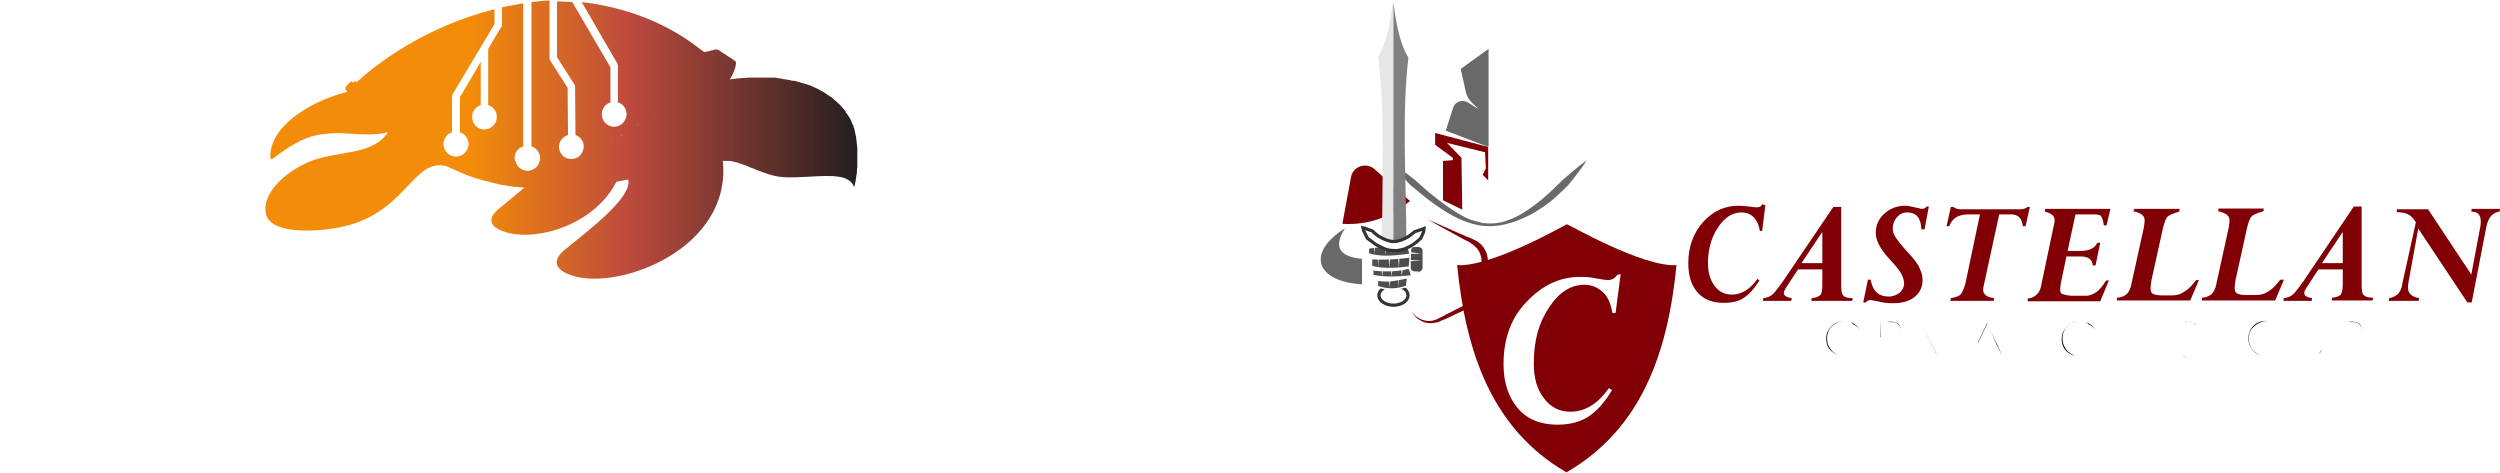 <?xml version="1.0" encoding="utf-8"?>
<!-- Generator: Adobe Illustrator 23.0.1, SVG Export Plug-In . SVG Version: 6.00 Build 0)  -->
<svg version="1.1" id="Layer_1" xmlns="http://www.w3.org/2000/svg" xmlns:xlink="http://www.w3.org/1999/xlink" x="0px" y="0px"
	 width="423px" height="80px" viewBox="0 0 636 120" enable-background="new 0 0 636 120" xml:space="preserve">
<g>
	<path fill="#696969" d="M378.8,12.2l-7.2,5.2l1.3,5.8c0.2,1,0.7,1.9,1.4,2.6l1.9,1.9l-2.8-1.8c-1.4-0.8-3.2-0.2-3.7,1.3l-1.9,5.9
		l11,4.2V12.2H378.8z"/>
	<polygon fill="#800006" points="378.8,37.3 365.1,33.7 365.1,36.7 369.6,40 369.6,40.6 367.1,40.8 367.1,50.8 372,53.2 371.8,40 
		368.1,36.2 377.8,38.6 378,42.7 377.2,44.3 378.8,46 	"/>
	<path fill="#FFFFFF" d="M378.8,12.2l7.1,5.2l-1.3,5.8c-0.2,1-0.7,1.9-1.4,2.6l-1.8,1.9l2.8-1.8c1.4-0.8,3.2-0.2,3.8,1.3l1.9,5.9
		l-11,4.2V12.2z"/>
	<path fill="#FFFFFF" stroke="#FFFFFF" stroke-width="0.411" stroke-miterlimit="10" d="M378.8,12.2l7.1,5.2l-1.3,5.8
		c-0.2,1-0.7,1.9-1.4,2.6l-1.8,1.9l2.8-1.8c1.4-0.8,3.2-0.2,3.8,1.3l1.9,5.9l-11,4.2V12.2z"/>
	<polygon fill="#FFFFFF" points="378.8,37.3 392.4,33.7 392.4,36.7 388,40 388,40.6 390.5,40.8 390.5,50.8 385.6,53.2 385.8,40 
		389.4,36.2 379.8,38.6 379.6,42.7 380.4,44.3 378.8,46 	"/>
	<polygon fill="none" stroke="#FFFFFF" stroke-width="0.411" stroke-miterlimit="10" points="378.8,37.3 392.4,33.7 392.4,36.7 
		388,40 388,40.6 390.5,40.8 390.5,50.8 385.6,53.2 385.8,40 389.4,36.2 379.8,38.6 379.6,42.7 380.4,44.3 378.8,46 	"/>
	<path fill="#800006" d="M358.7,51l-9-8.1c-2.2-1.9-5.5-0.7-6,2l-2.2,11.9C348.2,57.2,353.9,55,358.7,51"/>
	<path fill="#696969" d="M342.2,57.9c-3.1,4.8-1.4,7.3,4.3,7.8v6.5C335,71.5,332,64.4,342.2,57.9"/>
	<path fill="#FFFFFF" d="M398.5,51l9-8.1c2.2-1.9,5.5-0.7,6,2l2.2,11.9C409,57.2,403.3,55,398.5,51"/>
	<path fill="none" stroke="#FFFFFF" stroke-width="0.411" stroke-miterlimit="10" d="M398.5,51l9-8.1c2.2-1.9,5.5-0.7,6,2l2.2,11.9
		C409,57.2,403.3,55,398.5,51z"/>
	<path fill="#800006" d="M363.2,55.7c2.3,1,4.4,1.9,6.6,2.9l3.2,1.4l1.7,0.7c0.5,0.2,1.2,0.6,1.7,1c1,0.8,1.7,2,2,3.4
		c0.1,0.4,0.1,0.6,0.1,1v0.5V67l-0.1,1.8c-0.1,2.4-0.2,4.8-0.4,7.1v0.4l-0.4,0.1c-1.6,0.7-3.1,1.4-4.7,2.2c-1.6,0.7-3.1,1.4-4.7,2.2
		l-1.2,0.5c-0.4,0.1-0.7,0.4-1.2,0.5c-0.8,0.2-1.8,0.4-2.8,0.2c-0.8-0.1-1.7-0.6-2.4-1.1c-0.7-0.6-1.2-1.3-1.7-1.9
		c0.6,0.6,1.2,1.3,1.9,1.7c0.7,0.5,1.6,0.7,2.3,0.8c0.8,0.1,1.7-0.1,2.4-0.4c0.7-0.4,1.6-0.7,2.3-1.2c1.6-0.7,3-1.6,4.6-2.3
		c1.6-0.7,3.1-1.6,4.7-2.3l-0.5,0.6c0.1-2.4,0.1-4.8,0.2-7.1l0.1-1.8v-0.5v-0.4c0-0.2,0-0.5-0.1-0.8c-0.2-1.1-0.7-2-1.6-2.8
		c-0.4-0.4-0.8-0.6-1.3-1l-1.6-0.8l-3.1-1.7C367.4,58,365.3,56.9,363.2,55.7"/>
	<path fill="#FFFFFF" d="M394.6,55.7c-2,1.2-4.2,2.4-6.2,3.5l-3.1,1.7l-1.6,0.8c-0.6,0.2-1,0.6-1.3,1c-0.8,0.7-1.3,1.7-1.6,2.8
		c0,0.2-0.1,0.5-0.1,0.8v0.4v0.5l0.1,1.8c0.1,2.4,0.2,4.8,0.2,7.1l-0.4-0.6c1.6,0.7,3.1,1.6,4.7,2.3c1.6,0.7,3.1,1.6,4.6,2.3
		c0.7,0.4,1.6,0.8,2.3,1.2c0.7,0.2,1.6,0.5,2.4,0.4c0.8-0.1,1.6-0.4,2.3-0.8c0.7-0.5,1.2-1.1,1.9-1.7c-0.5,0.7-1,1.4-1.7,1.9
		c-0.7,0.6-1.6,1-2.4,1.1c-0.8,0.1-1.8,0.1-2.8-0.2c-0.5-0.1-0.8-0.4-1.2-0.5l-1.2-0.5c-1.6-0.7-3.1-1.4-4.7-2.2
		c-1.6-0.7-3.1-1.4-4.7-2.2l-0.4-0.1v-0.4c-0.1-2.4-0.2-4.8-0.4-7.1l-0.1-1.8v-0.5v-0.5c0-0.4,0-0.7,0.1-1c0.2-1.3,1-2.5,2-3.4
		c0.5-0.5,1.1-0.7,1.7-1l1.7-0.7l3.2-1.4C390.2,57.5,392.4,56.6,394.6,55.7"/>
	<path fill="#696969" d="M403.7,40.6c-1.4,2.2-3,4.2-4.7,6.3c-1.8,1.8-3.7,3.6-5.8,5.3c-2,1.7-4.2,3.2-6.5,4.5c-2.4,1.2-5,2-7.9,2
		c-0.7,0-1.3-0.1-2-0.1c-0.7-0.1-1.3-0.2-2-0.5c-1.3-0.4-2.5-1-3.7-1.6c-2.4-1.3-4.4-2.8-6.5-4.5c-2-1.7-4-3.4-5.9-5.1
		c-1.7-1.9-3.4-3.9-5-5.9c2.2,1.4,4.2,3,6.2,4.6c1.9,1.7,3.8,3.4,5.8,4.9c2,1.6,4.1,3,6.2,4.2c1.1,0.6,2.2,1.1,3.4,1.4
		c0.6,0.2,1.2,0.2,1.8,0.5c0.6,0,1.2,0.1,1.8,0.1c2.4,0.1,4.8-0.7,7-1.8c2.2-1.1,4.2-2.6,6.2-4.2c1.9-1.6,3.8-3.4,5.6-5.2
		C399.7,43.8,401.6,42.1,403.7,40.6"/>
	<path fill="#FFFFFF" d="M348.1,39.2c2.6,1.7,5.2,3.5,7.7,5.2c2.3,2,4.7,4,7.1,5.9c2.4,1.8,4.9,3.6,7.6,4.9c1.3,0.7,2.8,1.2,4.1,1.6
		c1.4,0.4,2.9,0.6,4.3,0.6c2.9,0,5.8-0.8,8.5-2c2.8-1.2,5.3-2.9,7.7-4.7c2.4-1.8,4.7-3.7,7-5.9c2.4-1.8,4.8-3.9,7.2-5.8
		c-1.8,2.5-3.7,4.9-5.8,7.2c-2.3,2.2-4.6,4.1-7.1,6c-2.5,1.9-5.2,3.6-8,4.9c-2.9,1.3-6.1,2.2-9.4,2.2c-1.7,0-3.2-0.2-4.8-0.6
		c-1.6-0.5-3.1-1-4.6-1.7c-2.9-1.4-5.4-3.2-7.9-5.1c-2.5-1.9-4.8-4-7.1-5.9C352.3,43.8,350.1,41.5,348.1,39.2"/>
	<path fill="#FFFFFF" d="M358.2,75c0,1.4-1.7,2.5-3.7,2.5c-2,0-3.7-1.1-3.7-2.5c0-1.4,1.7-2.5,3.7-2.5
		C356.5,72.5,358.2,73.5,358.2,75"/>
	<path fill="none" stroke="#333333" stroke-width="0.822" stroke-miterlimit="10" d="M358.2,75c0,1.4-1.7,2.5-3.7,2.5
		c-2,0-3.7-1.1-3.7-2.5c0-1.4,1.7-2.5,3.7-2.5C356.5,72.5,358.2,73.5,358.2,75z"/>
	<path fill="none" stroke="#000000" stroke-width="0.411" stroke-miterlimit="10" d="M352.9,61v1.2C352.8,61.7,352.8,61.4,352.9,61
		L352.9,61z"/>
	<path fill="none" stroke="#000000" stroke-width="0.411" stroke-miterlimit="10" d="M356.1,62.1v-1l0,0
		C356.1,61.5,356.1,61.9,356.1,62.1z"/>
	<path fill="#4D4D4D" d="M352.7,65.1c-1.7,0-3.2-0.2-4.4-0.6l0,0l0,0c-0.1,0-0.2-0.1-0.2-0.1v-1.4c0-0.1,0.1-0.1,0.2-0.1
		c2.6-0.4,5.6-0.6,9.2-0.6h0.5c0.1,0,0.2,0,0.2,0.1l0.5,2v0.1c0,0-0.1,0.1-0.2,0.1l0,0l0,0C356.4,64.9,354.5,65.1,352.7,65.1"/>
	<path fill="none" stroke="#FFFFFF" stroke-width="0.411" stroke-miterlimit="10" d="M352.7,65.1c-1.7,0-3.2-0.2-4.4-0.6l0,0l0,0
		c-0.1,0-0.2-0.1-0.2-0.1v-1.4c0-0.1,0.1-0.1,0.2-0.1c2.6-0.4,5.6-0.6,9.2-0.6h0.5c0.1,0,0.2,0,0.2,0.1l0.5,2v0.1
		c0,0-0.1,0.1-0.2,0.1l0,0l0,0C356.4,64.9,354.5,65.1,352.7,65.1z"/>
	<path fill="#4D4D4D" d="M354,73.4c-1.2,0-2.3-0.2-3.5-0.6l0,0l0,0l-0.1-0.1v-1.4c0-0.2,0-0.2,0-0.2c0.8,0.1,1.6,0.2,2.3,0.2
		c1.1,0,2.3-0.2,5.3-0.8c0,0,0.1,0,0.1,0.1l-0.2,2l0,0c0,0.1,0,0.1,0,0.1l0,0l0,0l0,0C356.4,73.2,355.2,73.4,354,73.4"/>
	<path fill="none" stroke="#FFFFFF" stroke-width="0.411" stroke-miterlimit="10" d="M354,73.4c-1.2,0-2.3-0.2-3.5-0.6l0,0l0,0
		l-0.1-0.1v-1.4c0-0.2,0-0.2,0-0.2c0.8,0.1,1.6,0.2,2.3,0.2c1.1,0,2.3-0.2,5.3-0.8c0,0,0.1,0,0.1,0.1l-0.2,2l0,0c0,0.1,0,0.1,0,0.1
		l0,0l0,0l0,0C356.4,73.2,355.2,73.4,354,73.4z"/>
	<path fill="#4D4D4D" d="M354,70.4c-1.6,0-3.1-0.1-4.6-0.4l0,0l0,0c-0.1,0-0.2-0.1-0.2-0.1v-1.3l0.1-0.1c1.1,0.1,2.3,0.2,3.4,0.2
		c2,0,4-0.2,5.8-0.7c0.1,0,0.1,0,0.1,0.1l0.5,1.8c0,0,0,0,0,0.1l-0.1,0.1l0,0l0,0C357.1,70.3,355.5,70.4,354,70.4"/>
	<path fill="none" stroke="#FFFFFF" stroke-width="0.411" stroke-miterlimit="10" d="M354,70.4c-1.6,0-3.1-0.1-4.6-0.4l0,0l0,0
		c-0.1,0-0.2-0.1-0.2-0.1v-1.3l0.1-0.1c1.1,0.1,2.3,0.2,3.4,0.2c2,0,4-0.2,5.8-0.7c0.1,0,0.1,0,0.1,0.1l0.5,1.8c0,0,0,0,0,0.1
		l-0.1,0.1l0,0l0,0C357.1,70.3,355.5,70.4,354,70.4z"/>
	<path fill="#4D4D4D" d="M353.7,68.2c-1.7,0-3.1-0.1-4.6-0.5l0,0l0,0c-0.1,0-0.2-0.1-0.2-0.2v-1.7c0-0.1,0-0.2,0.1-0.2
		s0.5,0.1,1.8,0.1c1.2,0,5.2,0,8.2-0.6c0.1,0,0.2,0.1,0.2,0.1l0.5,2.3c0,0.1,0,0.1,0,0.1l-0.1,0.1l0,0l0,0
		C357.2,68,355.3,68.2,353.7,68.2"/>
	<path fill="none" stroke="#FFFFFF" stroke-width="0.411" stroke-miterlimit="10" d="M353.7,68.2c-1.7,0-3.1-0.1-4.6-0.5l0,0l0,0
		c-0.1,0-0.2-0.1-0.2-0.2v-1.7c0-0.1,0-0.2,0.1-0.2s0.5,0.1,1.8,0.1c1.2,0,5.2,0,8.2-0.6c0.1,0,0.2,0.1,0.2,0.1l0.5,2.3
		c0,0.1,0,0.1,0,0.1l-0.1,0.1l0,0l0,0C357.2,68,355.3,68.2,353.7,68.2z"/>
	<line fill="none" stroke="#666666" stroke-width="0.411" stroke-miterlimit="10" x1="354.5" y1="62.2" x2="354.5" y2="61.1"/>
	<line fill="none" stroke="#000000" stroke-width="0.411" stroke-miterlimit="10" x1="354.6" y1="61.1" x2="354.5" y2="61"/>
	<line fill="none" stroke="#000000" stroke-width="0.411" stroke-miterlimit="10" x1="354.6" y1="61.1" x2="354.5" y2="61.1"/>
	<line fill="none" stroke="#000000" stroke-width="0.411" stroke-miterlimit="10" x1="354.6" y1="61" x2="354.3" y2="60.9"/>
	<path fill="#4D4D4D" d="M360.7,69.1h-1.1c-0.6,0-1.1-0.5-1.1-1.1l0.2-4.5c0-0.5,0.5-0.8,1.1-0.8h1c0.6,0,1.1,0.4,1.1,0.8V68
		C361.9,68.6,361.3,69.1,360.7,69.1"/>
	<path fill="#FFFFFF" d="M360.7,69.2h-1.1c-0.4,0-0.8-0.2-1.1-0.6c-0.1-0.1-0.1-0.4-0.1-0.6c0-0.2,0-0.4,0-0.6l0.1-1.1l0.1-2.2v-0.6
		c0-0.1,0-0.1,0-0.2c0-0.1,0-0.2,0.1-0.2c0.2-0.4,0.6-0.6,1-0.6s0.7,0,1.1,0c0.4,0,0.7,0.2,1,0.6c0.1,0.2,0.1,0.4,0.1,0.6v0.6v1.1
		v2.2c0,0.2,0,0.4,0,0.6s-0.1,0.4-0.2,0.5c-0.2,0.2-0.6,0.5-1,0.5V69.2L360.7,69.2z M360.7,69.1c0.4,0,0.7-0.2,1-0.5
		c0.1-0.1,0.1-0.4,0.2-0.5c0-0.1,0-0.4,0-0.6v-2.2v-1.1v-0.6c0-0.2,0-0.4-0.1-0.5c-0.1-0.4-0.5-0.5-0.8-0.5c-0.4,0-0.7,0-1.1,0
		s-0.7,0.2-0.8,0.5c0,0.1-0.1,0.1-0.1,0.2s0,0.1,0,0.2v0.6l-0.1,2.2v1.1c0,0.1,0,0.4,0,0.5s0,0.4,0.1,0.5c0.1,0.2,0.5,0.5,0.8,0.5
		h1.1L360.7,69.1L360.7,69.1z"/>
	<polygon fill="#FFFFFF" points="349.8,62.3 349.7,64.5 349.5,62.3 	"/>
	<polygon fill="#FFFFFF" points="352.7,62.1 352.5,64.9 352.4,62.1 	"/>
	<polygon fill="#FFFFFF" points="351.8,68.6 351.6,70.3 351.5,68.6 	"/>
	<polygon fill="#FFFFFF" points="354.2,68.6 354,70.3 353.9,68.6 	"/>
	<polygon fill="#FFFFFF" points="356.9,68.2 356.6,70.1 356.5,68.2 	"/>
	<polygon fill="#FFFFFF" points="355.9,70.8 355.9,73.1 355.7,70.8 	"/>
	<polygon fill="#FFFFFF" points="353.7,71.1 353.5,73.1 353.4,71.1 	"/>
	<polygon fill="#FFFFFF" points="353.6,65.6 353.4,68.1 353.3,65.6 	"/>
	<polygon fill="#FFFFFF" points="356,65.6 355.9,68 355.7,65.6 	"/>
	<polygon fill="#FFFFFF" points="350.7,65.6 350.6,68 350.5,65.6 	"/>
	<polygon fill="#FFFFFF" points="354.9,62.1 354.8,64.5 354.7,62.1 	"/>
	<polygon fill="#FFFFFF" points="358.8,64 361.5,64.4 358.8,64.4 	"/>
	<polygon fill="#FFFFFF" points="358.8,66 361.8,66.2 358.8,66.3 	"/>
	<path fill="#E6E6E6" d="M354.6,2v59.3l-1.3,0.2h-1.7c0-16.6,0.8-33-1-47.3c1.9-3,3.1-8.2,3.8-14.3L354.6,2z"/>
	<path fill="#808080" d="M357.8,61.6l-1.6-0.1l-1.7-0.1V2V0c0,0.1,0,0.2,0,0.5c0.7,6,1.9,11.1,3.8,14
		C356.6,28.8,357.7,44.9,357.8,61.6"/>
	<path fill="#800006" d="M449.1,52.1l-0.8,6.5h-0.6c-0.2-1.4-0.7-2.6-1.6-3.5c-0.8-0.8-1.8-1.2-3.1-1.2c-2.3,0-4.3,1.3-6,3.9
		c-1.6,2.4-2.5,5.5-2.5,9c0,2.4,0.6,4.3,1.7,5.8s2.6,2.2,4.4,2.2c2.4,0,4.6-1.3,6.5-4l0.5,0.4c-1.2,1.9-2.4,3.4-3.8,4.3
		c-1.3,1-3.1,1.4-5.3,1.4c-2.8,0-5-0.8-6.6-2.6c-1.6-1.8-2.4-4.2-2.4-7.5c0-4.2,1.3-7.7,3.8-10.5c2.6-2.8,5.5-4.1,8.9-4.1
		c1,0,1.9,0.1,2.8,0.2c0.8,0.1,1.4,0.2,1.9,0.2c0.7,0,1.2-0.2,1.4-0.8L449.1,52.1L449.1,52.1z"/>
	<path fill="#800006" d="M463.6,72v-3.6h-6.2l-3,4.6c-0.4,0.6-0.6,1.1-0.6,1.4c0,0.7,0.7,1.1,2,1.3l-0.1,0.7h-7.2l0.1-0.7
		c1.1-0.1,1.9-0.5,2.5-1.1c0.6-0.6,1.4-1.7,2.5-3.2l12.8-18.9h2v19.9c0,1.3,0.1,2.2,0.5,2.6c0.4,0.5,1.1,0.7,2.4,0.7l-0.1,0.7h-10.4
		l0.1-0.7c1.1-0.1,1.8-0.4,2.2-0.8C463.5,74.4,463.6,73.5,463.6,72 M463.6,66.8V59h-0.1l-5.2,7.8H463.6z"/>
	<path fill="#800006" d="M490.7,52.4l-1.1,5.8h-0.8c-0.1-2.9-1.3-4.3-3.6-4.3c-1.1,0-1.9,0.4-2.6,1.2c-0.7,0.8-1.1,1.8-1.1,2.9
		c0,0.6,0.2,1.3,0.6,2c0.4,0.7,1.4,2,3.1,3.9c1.7,1.8,2.8,3.2,3.2,4.3c0.5,1.1,0.7,2,0.7,2.9c0,1.8-0.7,3.2-2,4.3
		c-1.4,1.1-3.2,1.6-5.6,1.6c-1.1,0-2.2-0.1-3.4-0.4c-1.2-0.2-1.9-0.4-2.2-0.4c-0.6,0-1,0.2-1.2,0.6H474l1.2-5.8h0.7
		c0.5,2.9,2,4.3,4.6,4.3c1.1,0,2-0.4,2.8-1c0.7-0.6,1.1-1.4,1.1-2.4c0-0.6-0.2-1.3-0.6-2.2c-0.4-0.8-1.3-2-2.9-3.7
		c-1.6-1.7-2.5-3.1-3-4.1c-0.5-1-0.7-1.9-0.7-2.8c0-1.9,0.7-3.6,2.2-4.9c1.4-1.3,3.2-2,5.3-2c0.5,0,1.2,0.1,2.4,0.4
		c1.1,0.2,1.7,0.4,1.8,0.4c0.5,0,1-0.2,1.2-0.6L490.7,52.4L490.7,52.4z"/>
	<path fill="#800006" d="M508.6,54.4l-4,18.4c0,0.2-0.1,0.5-0.1,0.7c0,1.3,1,2,2.8,2.2l-0.1,0.7h-11l0.1-0.7
		c1.3-0.2,2.3-0.6,2.6-1.1c0.4-0.5,0.7-1.3,1.1-2.6l3.7-17.6h-2.9c-2.6,0-4.2,1-4.9,3h-0.7l1.1-4.9h0.7c0.4,0.4,1,0.6,1.8,0.6h14.8
		c1.2,0,1.8-0.2,2.2-0.6h0.6l-1.1,4.9h-0.7c-0.2-2-1.2-3-2.9-3L508.6,54.4L508.6,54.4z"/>
	<path fill="#800006" d="M534.3,61.6l-1.2,5.8h-0.7c-0.1-1.6-1.2-2.3-3.1-2.3h-3.6l-1.4,6.7c-0.1,0.7-0.2,1.3-0.2,1.7
		c0,0.6,0.2,1.1,0.7,1.2c0.5,0.1,1.2,0.4,2.4,0.4h3.4c1.1,0,1.9-0.4,2.8-1c0.8-0.6,1.6-1.6,2.4-2.9h0.7l-2.2,5.3h-18.5l0.1-0.7
		c1-0.1,1.8-0.5,2.3-1.1c0.6-0.5,1-1.4,1.2-2.8l3.2-15.2c0.1-0.4,0.1-0.6,0.1-0.8c0-1.1-0.8-1.8-2.5-2.2l0.1-0.7h16.6l-1,4.2h-0.7
		c-0.1-1.1-0.4-1.8-0.6-2.2c-0.2-0.5-1-0.6-1.9-0.6h-4.7l-2,9.3h3.2c2.3,0,3.7-0.7,4.3-2C533.6,61.6,534.3,61.6,534.3,61.6z"/>
	<path fill="#800006" d="M559.4,71.1l-2.2,5.2h-18.7l0.1-0.7c1.2-0.1,2-0.5,2.5-1c0.5-0.5,1-1.4,1.2-2.8l3.1-14.1
		c0.1-0.7,0.2-1.3,0.2-1.8c0-1.2-1-1.9-2.9-2.3L543,53h11.5l-0.1,0.7c-1.4,0.4-2.4,0.8-2.9,1.2c-0.5,0.5-0.8,1.3-1.2,2.8l-3,13.6
		c-0.1,0.8-0.2,1.4-0.2,1.9c0,0.7,0.2,1.2,0.6,1.4s1.1,0.4,2.2,0.4h2.8c1.2,0,2.3-0.4,3.1-1c1-0.6,1.9-1.6,2.9-2.9H559.4z"/>
	<path fill="#800006" d="M581,71.1l-2.2,5.2h-18.7l0.1-0.7c1.2-0.1,2-0.5,2.5-1c0.5-0.5,1-1.4,1.2-2.8l3.1-14.1
		c0.1-0.7,0.2-1.3,0.2-1.8c0-1.2-1-1.9-2.9-2.3l0.1-0.7h11.5l-0.1,0.7c-1.4,0.4-2.4,0.8-2.9,1.2c-0.5,0.5-0.8,1.3-1.2,2.8l-3,13.6
		c-0.1,0.8-0.2,1.4-0.2,1.9c0,0.7,0.2,1.2,0.6,1.4s1.1,0.4,2.2,0.4h2.8c1.2,0,2.3-0.4,3.1-1c1-0.6,1.9-1.6,2.9-2.9H581z"/>
	<path fill="#800006" d="M596,72v-3.6h-6.2l-3,4.6c-0.4,0.6-0.6,1.1-0.6,1.4c0,0.7,0.7,1.1,2,1.3l-0.1,0.7h-7.2l0.1-0.7
		c1.1-0.1,1.9-0.5,2.5-1.1s1.4-1.7,2.5-3.2l12.8-19h2v19.9c0,1.3,0.1,2.2,0.5,2.6s1.1,0.7,2.4,0.7l-0.1,0.7h-10.4l0.1-0.7
		c1.1-0.1,1.8-0.4,2.2-0.8C595.8,74.4,596,73.5,596,72 M596,66.8V59h-0.1l-5.2,7.8H596z"/>
	<path fill="#800006" d="M632.5,57.7l-3.7,19.1h-1.1L615.2,58l-2.5,13.8c-0.1,0.5-0.1,1-0.1,1.3c0,1.4,1,2.3,2.8,2.6l-0.1,0.7h-7.6
		l0.1-0.7c0.8-0.1,1.6-0.5,2.2-1c0.5-0.5,1-1.4,1.2-2.9l3.4-15.4c-0.7-1.1-1.4-1.8-2-2c-0.6-0.4-1.6-0.5-2.9-0.6l0.1-0.7h7.9
		l11,16.6l2.3-12.2c0.1-0.5,0.1-1,0.1-1.4c0-1.6-0.8-2.4-2.4-2.4l0.1-0.7h7.2l-0.1,0.7C634.1,53.9,633,55.2,632.5,57.7"/>
	<path fill="#800006" d="M426.5,67.3c-8.6,0.6-27.7-10.5-27.9-10.4c-0.1,0-19.2,11-27.9,10.4c2.2,22.6,9.1,41.8,27.6,52.6
		c0,0,0.1,0.1,0.2,0.1s0.2-0.1,0.2-0.1C417.4,109,424.3,89.9,426.5,67.3"/>
	<path fill="#FFFFFF" d="M412.3,69.6l-1.3,9.9h-0.8c-0.4-2.3-1.1-4.1-2.4-5.3c-1.3-1.2-2.9-1.9-4.7-1.9c-3.5,0-6.5,1.9-9.1,5.9
		c-2.6,3.9-3.8,8.5-3.8,14.1c0,3.7,0.8,6.6,2.6,8.9c1.7,2.3,4,3.4,6.7,3.4c3.7,0,7-2,9.8-6l0.8,0.5c-1.8,3-3.7,5.2-5.8,6.6
		c-2,1.4-4.8,2.2-8,2.2c-4.3,0-7.7-1.3-10.1-4.1c-2.4-2.8-3.7-6.5-3.7-11.3c0-6.5,1.9-11.8,5.9-15.9c4-4.2,8.4-6.3,13.6-6.3
		c1.4,0,2.9,0.1,4.1,0.4c1.3,0.2,2.3,0.4,3,0.4c1,0,1.8-0.5,2.3-1.3L412.3,69.6L412.3,69.6z"/>
	<path fill="#FFFFFF" d="M346.7,57.8c0.5,0.1,0.8,0.2,1.2,0.4l1.2,0.4c0.1,0,0.1,0.1,0.2,0.2c0.1,0.1,0.1,0.1,0.2,0.2
		c0.1,0.1,0.2,0.2,0.5,0.4c0.2,0.2,0.6,0.5,0.8,0.6c1.2,0.7,2.5,1.3,3.7,1.3c1.3,0,2.5-0.5,3.7-1.2c0.6-0.4,1.1-0.8,1.7-1.3
		c0.2-0.1,0.4-0.1,0.6-0.2s0.4-0.1,0.6-0.2c0.2-0.1,0.4-0.1,0.6-0.2c0.2-0.1,0.4-0.1,0.6-0.2c0,0.2-0.1,0.5-0.1,0.6
		c0,0.2-0.1,0.4-0.2,0.6c-0.1,0.4-0.4,0.8-0.5,1.2c-0.6,0.6-1.2,1.1-1.9,1.6c-0.7,0.5-1.4,0.8-2.3,1.2c-0.8,0.2-1.8,0.5-2.6,0.4
		c-0.5,0-1-0.1-1.3-0.1c-0.5-0.1-0.8-0.2-1.3-0.4c-0.8-0.4-1.6-0.7-2.3-1.2c-0.7-0.5-1.3-1-1.9-1.4c-0.2-0.4-0.4-0.7-0.6-1.2
		C346.9,58.6,346.8,58.3,346.7,57.8"/>
	<path fill="none" stroke="#333333" stroke-width="0.822" stroke-miterlimit="10" d="M346.7,57.8c0.5,0.1,0.8,0.2,1.2,0.4l1.2,0.4
		c0.1,0,0.1,0.1,0.2,0.2c0.1,0.1,0.1,0.1,0.2,0.2c0.1,0.1,0.2,0.2,0.5,0.4c0.2,0.2,0.6,0.5,0.8,0.6c1.2,0.7,2.5,1.3,3.7,1.3
		c1.3,0,2.5-0.5,3.7-1.2c0.6-0.4,1.1-0.8,1.7-1.3c0.2-0.1,0.4-0.1,0.6-0.2s0.4-0.1,0.6-0.2c0.2-0.1,0.4-0.1,0.6-0.2
		c0.2-0.1,0.4-0.1,0.6-0.2c0,0.2-0.1,0.5-0.1,0.6c0,0.2-0.1,0.4-0.2,0.6c-0.1,0.4-0.4,0.8-0.5,1.2c-0.6,0.6-1.2,1.1-1.9,1.6
		c-0.7,0.5-1.4,0.8-2.3,1.2c-0.8,0.2-1.8,0.5-2.6,0.4c-0.5,0-1-0.1-1.3-0.1c-0.5-0.1-0.8-0.2-1.3-0.4c-0.8-0.4-1.6-0.7-2.3-1.2
		c-0.7-0.5-1.3-1-1.9-1.4c-0.2-0.4-0.4-0.7-0.6-1.2C346.9,58.6,346.8,58.3,346.7,57.8z"/>
	<g>
		<path stroke="#FFFFFF" stroke-miterlimit="10" d="M439.8,81.2h1v9.5h-1V81.2z"/>
		<path stroke="#FFFFFF" stroke-miterlimit="10" d="M444.7,90.8v-9.5h0.2l6.4,7.3v-7.3h1v9.5h-0.2l-6.4-7.2v7.2H444.7z"/>
		<path stroke="#FFFFFF" stroke-miterlimit="10" d="M456.4,81.2h4.8v1h-3.8v3h3.8v1h-3.8v4.7h-1V81.2z"/>
		<path stroke="#FFFFFF" stroke-miterlimit="10" d="M469.1,81c1.4,0,2.6,0.5,3.6,1.4c1,1,1.4,2.2,1.4,3.6c0,1.4-0.5,2.5-1.4,3.5
			s-2.2,1.4-3.6,1.4s-2.6-0.5-3.6-1.4c-1-1-1.4-2.2-1.4-3.5c0-1,0.2-1.8,0.7-2.5c0.5-0.8,1.1-1.4,1.8-1.8
			C467.4,81.2,468.3,81,469.1,81z M469.2,82c-0.7,0-1.4,0.2-2,0.6c-0.6,0.4-1.1,0.8-1.4,1.4c-0.4,0.6-0.5,1.3-0.5,2
			c0,1.1,0.4,2,1.2,2.9c0.8,0.7,1.8,1.2,2.9,1.2c0.7,0,1.4-0.1,2-0.5c0.6-0.4,1.1-0.8,1.4-1.4c0.4-0.6,0.5-1.3,0.5-2
			c0-0.7-0.1-1.4-0.5-2c-0.4-0.6-0.8-1.1-1.6-1.4C470.6,82.1,470,82,469.2,82z"/>
		<path stroke="#FFFFFF" stroke-miterlimit="10" d="M478,81.2h1.9c1.1,0,1.8,0,2.2,0.1c0.6,0.1,1.1,0.4,1.4,0.8s0.5,1,0.5,1.6
			c0,0.5-0.1,1-0.4,1.3c-0.2,0.4-0.6,0.7-1.1,0.8c-0.5,0.2-1.1,0.4-1.9,0.4l3.5,4.5h-1.2l-3.5-4.5h-0.6v4.5h-1L478,81.2L478,81.2z
			 M479,82.2v3.2h1.7c0.6,0,1.1-0.1,1.4-0.2c0.4-0.1,0.6-0.4,0.7-0.6c0.1-0.2,0.2-0.6,0.2-0.8c0-0.4-0.1-0.6-0.2-0.8
			c-0.1-0.2-0.4-0.5-0.7-0.6s-0.7-0.1-1.4-0.1C480.6,82.2,479,82.2,479,82.2z"/>
		<path stroke="#FFFFFF" stroke-miterlimit="10" d="M487.4,90.8l1.3-9.5h0.1l4,7.8l3.8-7.8h0.1l1.4,9.5h-1l-1-6.9l-3.4,6.9h-0.2
			l-3.5-6.9l-1,6.9H487.4z"/>
		<path stroke="#FFFFFF" stroke-miterlimit="10" d="M505.7,81.2l4.4,9.5h-1.1l-1.6-3.1h-4.1l-1.4,3.1h-1.1l4.6-9.5H505.7z
			 M505.6,83.3l-1.7,3.5h3.2L505.6,83.3z"/>
		<path stroke="#FFFFFF" stroke-miterlimit="10" d="M511.4,82.2v-1h5.3v1h-2.2v8.5h-1v-8.5H511.4z"/>
		<path stroke="#FFFFFF" stroke-miterlimit="10" d="M519.5,81.2h1v9.5h-1V81.2z"/>
		<path stroke="#FFFFFF" stroke-miterlimit="10" d="M529,81c1.4,0,2.6,0.5,3.6,1.4c1,1,1.4,2.2,1.4,3.6c0,1.4-0.5,2.5-1.4,3.5
			S530.5,91,529,91c-1.4,0-2.6-0.5-3.6-1.4c-1-1-1.4-2.2-1.4-3.5c0-1,0.2-1.8,0.7-2.5c0.5-0.8,1.1-1.4,1.8-1.8
			C527.3,81.2,528.2,81,529,81z M529.1,82c-0.7,0-1.4,0.2-2,0.6c-0.6,0.4-1.1,0.8-1.4,1.4c-0.4,0.6-0.5,1.3-0.5,2
			c0,1.1,0.4,2,1.2,2.9c0.8,0.7,1.8,1.2,2.9,1.2c0.7,0,1.4-0.1,2-0.5c0.6-0.4,1.1-0.8,1.4-1.4s0.5-1.3,0.5-2c0-0.7-0.1-1.4-0.5-2
			s-0.8-1.1-1.6-1.4C530.5,82.1,529.9,82,529.1,82z"/>
		<path stroke="#FFFFFF" stroke-miterlimit="10" d="M537.8,90.8v-9.5h0.2l6.4,7.3v-7.3h1v9.5h-0.2l-6.4-7.2v7.2H537.8z"/>
		<path stroke="#FFFFFF" stroke-miterlimit="10" d="M553.9,89.1l0.8-0.5c0.6,1.1,1.2,1.6,2,1.6c0.4,0,0.6-0.1,1-0.2
			c0.2-0.1,0.5-0.4,0.6-0.6c0.1-0.2,0.2-0.5,0.2-0.8c0-0.4-0.1-0.6-0.4-1c-0.4-0.5-0.8-1-1.7-1.6s-1.3-1.1-1.4-1.3
			c-0.4-0.5-0.5-1-0.5-1.4c0-0.4,0.1-0.8,0.4-1.1c0.2-0.2,0.5-0.6,0.8-0.8c0.4-0.2,0.7-0.2,1.2-0.2s0.8,0.1,1.3,0.4
			c0.4,0.2,0.8,0.6,1.2,1.2l-0.8,0.6c-0.4-0.5-0.7-0.8-1-1c-0.2-0.1-0.5-0.2-0.8-0.2c-0.4,0-0.7,0.1-1,0.4s-0.4,0.5-0.4,0.8
			c0,0.2,0,0.4,0.1,0.6c0.1,0.2,0.2,0.4,0.5,0.6c0.1,0.1,0.5,0.5,1.2,1c0.8,0.6,1.4,1.2,1.7,1.7c0.4,0.5,0.5,1,0.5,1.4
			c0,0.7-0.2,1.3-0.8,1.8s-1.2,0.7-1.9,0.7c-0.6,0-1.1-0.1-1.6-0.5C554.7,90.3,554.2,89.8,553.9,89.1z"/>
		<path stroke="#FFFFFF" stroke-miterlimit="10" d="M563.2,81.2h5.5v1h-4.6v3h4.6v1h-4.6v3.7h4.6v1h-5.5V81.2L563.2,81.2z"/>
		<path stroke="#FFFFFF" stroke-miterlimit="10" d="M581.1,83l-0.7,0.6c-0.4-0.5-1-1-1.6-1.2c-0.6-0.2-1.2-0.4-1.9-0.4
			c-0.7,0-1.4,0.2-2.2,0.6c-0.7,0.4-1.2,0.8-1.6,1.4s-0.5,1.3-0.5,2c0,1.2,0.4,2.2,1.2,2.9c0.8,0.7,1.8,1.2,3,1.2
			c1.3,0,2.5-0.5,3.4-1.6l0.7,0.6c-0.5,0.6-1.1,1.1-1.8,1.4c-0.7,0.4-1.6,0.5-2.4,0.5c-1.7,0-3-0.6-4-1.7c-0.8-1-1.2-2-1.2-3.4
			c0-1.4,0.5-2.5,1.4-3.5c1-1,2.3-1.4,3.7-1.4c0.8,0,1.7,0.1,2.4,0.5C580.1,82,580.7,82.4,581.1,83z"/>
		<path stroke="#FFFFFF" stroke-miterlimit="10" d="M584.7,81.2h1V87c0,0.7,0,1.1,0,1.3c0,0.4,0.1,0.7,0.4,1
			c0.2,0.2,0.5,0.5,0.8,0.6s0.7,0.2,1.1,0.2c0.4,0,0.6-0.1,1-0.2c0.2-0.1,0.5-0.4,0.7-0.6c0.2-0.2,0.4-0.5,0.5-0.8
			c0.1-0.2,0.1-0.7,0.1-1.4v-5.8h1V87c0,0.8-0.1,1.6-0.2,2c-0.1,0.5-0.5,1-1,1.3c-0.5,0.4-1.1,0.6-1.8,0.6c-0.7,0-1.4-0.2-2-0.6
			c-0.6-0.4-1-0.8-1.1-1.4c-0.1-0.4-0.1-1.1-0.1-2L584.7,81.2L584.7,81.2z"/>
		<path stroke="#FFFFFF" stroke-miterlimit="10" d="M595.3,81.2h1.9c1.1,0,1.8,0,2.2,0.1c0.6,0.1,1.1,0.4,1.4,0.8s0.5,1,0.5,1.6
			c0,0.5-0.1,1-0.4,1.3c-0.2,0.4-0.6,0.7-1.1,0.8c-0.5,0.2-1.1,0.4-1.9,0.4l3.5,4.5h-1.2l-3.5-4.5h-0.6v4.5h-0.8V81.2z M596.3,82.2
			v3.2h1.7c0.6,0,1.1-0.1,1.4-0.2c0.4-0.1,0.6-0.4,0.7-0.6c0.1-0.2,0.2-0.6,0.2-0.8c0-0.4-0.1-0.6-0.2-0.8c-0.1-0.2-0.4-0.5-0.7-0.6
			s-0.7-0.1-1.4-0.1C597.9,82.2,596.3,82.2,596.3,82.2z"/>
		<path stroke="#FFFFFF" stroke-miterlimit="10" d="M604.9,81.2h1v9.5h-1V81.2z"/>
		<path stroke="#FFFFFF" stroke-miterlimit="10" d="M608.9,82.2v-1h5.3v1H612v8.5h-1v-8.5H608.9z"/>
		<path stroke="#FFFFFF" stroke-miterlimit="10" d="M616.4,81.2h1.1l2.4,4l2.4-4h1.1l-3,4.9v4.6h-1v-4.6L616.4,81.2z"/>
	</g>
</g>
<g>
	<g>
		<path fill="#FFFFFF" d="M0.5,77.6v2.7h9.6V96h3.5V80.3h9.4v-2.7H0.5z M44.6,77.6v14c0,1.1-0.7,1.7-2.3,1.7H30.9
			c-1.6,0-2.3-0.6-2.3-1.7v-14h-3.5v13.9c0,2.6,1.6,4.4,5.8,4.4H43c4.2,0,5-1.8,5-4.4V77.6H44.6z M72.7,83.3V82
			c0-2.6-1.6-4.4-5.8-4.4H51.4V96h3.5v-8.2h9.7l4.3,8.2h3.7l-4.3-8.2C71.4,87.4,72.7,85.7,72.7,83.3 M69.2,83.4
			c0,1.1-0.7,1.7-2.3,1.7H54.8v-4.7h12.1c1.6,0,2.3,0.6,2.3,1.7V83.4z M74.4,77.6v2.7H84V96h3.5V80.3h9.4v-2.7H74.4z M102.6,93.2
			V77.6h-3.5V96h18.4v-2.7H102.6z M138.8,80.3v-2.7h-18.9V96h18.9v-2.7h-15.4v-5.6H138v-2.7h-14.6v-4.6H138.8z M154.9,96h3.5V77.6
			h-3.5V96z M178,84.8h-10.8c-1.6,0-2.3-0.6-2.3-1.7V82c0-1.1,0.7-1.7,2.3-1.7h15.5v-2.7h-15.5c-4.2,0-5.8,1.8-5.8,4.4v1.1
			c0,2.6,1.6,4.4,5.8,4.4H178c1.6,0,2.3,0.6,2.3,1.7v2.3c0,1.1-0.7,1.7-2.3,1.7h-15.9V96H178c4.2,0,5.8-1.8,5.8-4.4v-2.3
			C183.8,86.6,182.2,84.8,178,84.8 M190.1,93.2V77.6h-3.5V96H205v-2.7H190.1z M220.5,77.6h-2.5L205.7,96h3.9l9.6-14.8l9.4,14.8h3.9
			L220.5,77.6z M255.5,77.6v13.6l-18.3-13.6h-3V96h3V81.7L256.8,96h1.7V77.6H255.5z M278.7,77.6h-16.8V96h16.8
			c5.2,0,6.8-1.8,6.8-5.2V83C285.5,79.4,283.9,77.6,278.7,77.6 M282,90.7c0,2-0.7,2.6-3.3,2.6h-13.3V80.3h13.3
			c2.6,0,3.3,0.6,3.3,2.7V90.7z M5.9,120v-9.6H0v-1.7h13.8v1.7H8v9.6H5.9z M15.2,120v-11.3h11.6v1.7h-9.4v2.8h9v1.7h-9v3.5h9.4v1.7
			H15.2z M32,120c-2.6,0-3.5-1.1-3.5-2.7v-5.8c0-1.6,1-2.7,3.5-2.7h9.1v1.7H32c-1,0-1.4,0.4-1.4,1v5.9c0,0.7,0.4,1,1.4,1h9.1v1.7H32
			z M54.2,120v-5.1H45v5.1h-2.1v-11.3H45v4.5h9.2v-4.5h2.1V120H54.2z M72.2,120l-12-8.8v8.8h-1.9v-11.3h1.8l11.2,8.4v-8.4h1.9V120
			H72.2z M78.8,120c-2.6,0-3.5-1.1-3.5-2.7v-5.8c0-1.6,1-2.7,3.5-2.7h7.4c2.6,0,3.5,1.1,3.5,2.7v5.8c0,1.6-1,2.7-3.5,2.7H78.8z
			 M87.6,111.4c0-0.7-0.4-1-1.4-1h-7.4c-1,0-1.4,0.4-1.4,1v5.9c0,0.7,0.4,1,1.4,1h7.4c1,0,1.4-0.4,1.4-1V111.4z M91.7,120v-11.3h2.1
			v9.6h9.1v1.7H91.7z M107.6,120c-2.6,0-3.5-1.1-3.5-2.7v-5.8c0-1.6,1-2.7,3.5-2.7h7.4c2.6,0,3.5,1.1,3.5,2.7v5.8
			c0,1.6-1,2.7-3.5,2.7H107.6z M116.5,111.4c0-0.7-0.4-1-1.4-1h-7.4c-1,0-1.4,0.4-1.4,1v5.9c0,0.7,0.4,1,1.4,1h7.4
			c1,0,1.4-0.4,1.4-1V111.4z M124.5,120c-2.7,0-4-0.8-4-2.4v-6.4c0-1.6,1.3-2.4,4-2.4h8.8v1.7h-8.8c-1.3,0-1.9,0.3-1.9,0.8v6.4
			c0,0.5,0.6,0.8,1.9,0.8h5c1.3,0,1.9-0.2,1.9-0.7v-3.7h2.1v3.7c0,1.6-1.3,2.4-4,2.4H124.5z M141.6,120v-4.6l-7.2-6.7h2.7l5.6,5.2
			l5.6-5.2h2.7l-7.2,6.7v4.6H141.6z M160.1,120v-1.7h9.8c1,0,1.4-0.4,1.4-1v-1.4c0-0.7-0.4-1-1.4-1h-6.6c-2.6,0-3.5-1.1-3.5-2.7
			v-0.7c0-1.6,1-2.7,3.5-2.7h9.5v1.7h-9.5c-1,0-1.4,0.4-1.4,1v0.7c0,0.7,0.4,1,1.4,1h6.6c2.6,0,3.5,1.1,3.5,2.7v1.4
			c0,1.6-1,2.7-3.5,2.7H160.1z M178.6,120c-2.6,0-3.5-1.1-3.5-2.7v-5.8c0-1.6,1-2.7,3.5-2.7h7.4c2.6,0,3.5,1.1,3.5,2.7v5.8
			c0,1.6-1,2.7-3.5,2.7H178.6z M187.4,111.4c0-0.7-0.4-1-1.4-1h-7.4c-1,0-1.4,0.4-1.4,1v5.9c0,0.7,0.4,1,1.4,1h7.4
			c1,0,1.4-0.4,1.4-1V111.4z M191.6,120v-11.3h2.1v9.6h9.1v1.7H191.6z M207.8,120c-2.6,0-3.5-1.1-3.5-2.7v-8.5h2.1v8.6
			c0,0.7,0.4,1,1.4,1h7c1,0,1.4-0.4,1.4-1v-8.6h2.1v8.5c0,1.6-0.5,2.7-3.1,2.7H207.8z M225.5,120v-9.6h-5.9v-1.7h13.8v1.7h-5.7v9.6
			H225.5z M234.9,108.7h2.1V120h-2.1V108.7z M242.6,120c-2.6,0-3.5-1.1-3.5-2.7v-5.8c0-1.6,1-2.7,3.5-2.7h7.4c2.6,0,3.5,1.1,3.5,2.7
			v5.8c0,1.6-1,2.7-3.5,2.7H242.6z M251.5,111.4c0-0.7-0.4-1-1.4-1h-7.4c-1,0-1.4,0.4-1.4,1v5.9c0,0.7,0.4,1,1.4,1h7.4
			c1,0,1.4-0.4,1.4-1V111.4z M269.4,120l-12-8.8v8.8h-1.9v-11.3h1.8l11.2,8.4v-8.4h1.9V120H269.4z M272.7,120v-1.7h9.8
			c1,0,1.4-0.4,1.4-1v-1.4c0-0.7-0.4-1-1.4-1h-6.6c-2.6,0-3.5-1.1-3.5-2.7v-0.7c0-1.6,1-2.7,3.5-2.7h9.5v1.7h-9.5
			c-1,0-1.4,0.4-1.4,1v0.7c0,0.7,0.4,1,1.4,1h6.6c2.6,0,3.5,1.1,3.5,2.7v1.4c0,1.6-1,2.7-3.5,2.7H272.7z"/>
	</g>
	<g>
		<defs>
			<path id="SVGID_1_" d="M150,38.1c-0.2,0.1-0.3,0.1-0.5,0.2C149.7,38.2,149.9,38.2,150,38.1 M151.9,37.4c-0.1,0.1-0.3,0.1-0.4,0.2
				C151.7,37.5,151.8,37.4,151.9,37.4 M154.3,36.3c-0.2,0.1-0.4,0.2-0.7,0.3C153.9,36.5,154.1,36.4,154.3,36.3 M156.2,35.4
				c-0.2,0.1-0.4,0.2-0.6,0.3C155.7,35.6,156,35.5,156.2,35.4 M158.5,34.1c-0.2,0.1-0.4,0.3-0.7,0.4C158,34.3,158.3,34.2,158.5,34.1
				 M160.3,32.9c-0.2,0.1-0.4,0.3-0.6,0.4C159.9,33.2,160.1,33,160.3,32.9 M162.5,31.4c-0.2,0.1-0.3,0.3-0.5,0.4
				C162.1,31.6,162.3,31.5,162.5,31.4 M164.3,30L164.3,30 M166.3,28.4c-0.1,0.1-0.1,0.1-0.2,0.2C166.1,28.5,166.2,28.4,166.3,28.4
				 M131,40.6c0-0.2-0.1-0.3-0.1-0.5c0-1.4,0.9-2.6,2.2-3V0.7c-1.9,0.3-3.7,0.7-5.4,1v4.7l-1.9,3.2l-1.6,2.7v14.3
				c1.3,0.4,2.2,1.6,2.2,3c0,1.7-1.4,3.2-3.2,3.2c-1.7,0-3.1-1.4-3.1-3.2c0-1.4,0.9-2.6,2.2-3v-11l-5.3,9v8.9c1.3,0.4,2.2,1.6,2.2,3
				c0,0.5-0.1,0.9-0.3,1.3c0,0,0,0,0,0c0,0.1-0.1,0.1-0.1,0.2c-0.5,1-1.6,1.7-2.8,1.7c-1.7,0-3.2-1.4-3.2-3.2c0-0.3,0-0.5,0.1-0.8
				c0-0.1,0-0.1,0.1-0.2c0,0,0,0,0,0c0.3-1,1.1-1.7,2-2v-9.2c0,0,0,0,0,0c0-0.1,0-0.2,0.1-0.2c0-0.1,0-0.1,0-0.1c0,0,0,0,0-0.1
				L125.8,6V2.2c-18.1,4.6-30.2,14.1-35.1,18.6c0,0,0,0,0,0c0,0,0,0,0,0c-0.1-0.1-0.3-0.2-0.4-0.4l-0.5,0.5
				c-0.2-0.2-0.4-0.4-0.4-0.4c-0.2,0.2-0.5,0.4-0.7,0.6c-1.2,1.2-0.9,1.6-0.3,2.1c-8.3,2.1-18.8,7.8-19.6,15.6
				c-0.2,2.3,0.4,1.6,1.6,0.7c3.2-2.5,6.9-4.5,9.5-5.1c4-0.9,6.8-0.7,9.7-0.5c2.1,0.1,4.2,0.3,6.9,0c0.8-0.1,1.5-0.2,2.2-0.4
				c-3.4,5.3-10.7,4.8-17.7,6.7c-5.4,1.4-14.4,7.4-13.4,13.8c0.9,5.7,13.2,4.8,18.7,3.7c16.9-3.2,18.7-17.7,27.1-15.6
				c0.1,0,0.2,0.1,0.3,0.1c0.2,0.1,0.3,0.1,0.5,0.2c0.6,0.3,1.2,0.6,1.8,0.8c0.1,0.1,0.3,0.1,0.4,0.2c0.7,0.3,1.4,0.6,2.1,0.9
				c0.2,0.1,0.3,0.1,0.5,0.2c0.6,0.2,1.2,0.4,1.9,0.7c0.1,0,0.3,0.1,0.4,0.1c0.7,0.2,1.4,0.4,2.2,0.6c0.2,0,0.3,0.1,0.5,0.1
				c0.6,0.2,1.3,0.3,1.9,0.5c0.1,0,0.3,0.1,0.4,0.1c0.7,0.2,1.5,0.3,2.2,0.4c0.2,0,0.3,0.1,0.5,0.1c0.6,0.1,1.3,0.2,1.9,0.3
				c0.1,0,0.2,0,0.4,0c0.7,0.1,1.5,0.1,2.2,0.2c0,0,0,0,0,0c0,0-0.1,0-0.1,0c-2.2,1.9-4.5,3.7-6.4,5.3c-3.2,2.6-2.5,4.7,1.6,6
				c8,2.5,22.7-1.9,28.2-12.8c1-0.2,2-0.4,3-0.6c1.2,4.3-9.3,12.4-15.9,17.7c-3.6,2.9-2.9,5.3,1.8,6.8c11.8,3.8,40.4-6.8,38.2-29.2
				c0.2,0,0.4,0,0.6,0c0.3,0,0.6,0,0.8,0c0.1,0,0.2,0,0.3,0c0.2,0,0.4,0,0.6,0.1c0.1,0,0.2,0,0.4,0.1c0.2,0,0.3,0.1,0.5,0.1
				c0.1,0,0.3,0.1,0.4,0.1c0.2,0,0.3,0.1,0.5,0.2c0.1,0,0.3,0.1,0.4,0.1c0.2,0.1,0.4,0.1,0.5,0.2c0.1,0,0.3,0.1,0.4,0.1
				c0.2,0.1,0.4,0.1,0.6,0.2c0.1,0.1,0.3,0.1,0.4,0.2c0.2,0.1,0.4,0.2,0.7,0.3c0.4,0.1,0.7,0.3,1.1,0.4c0.1,0,0.1,0,0.2,0.1v0
				c2.2,0.9,4.4,1.7,6.7,1.9c2.3,0.2,4.7,0,7-0.1c5.4-0.3,10.2-0.6,11.3,2.7c0.3-1.1,0.5-2.2,0.6-3.2c0,0,0,0,0,0
				c0.1-0.3,0.1-0.6,0.1-0.9l0,0l0-0.1l0-0.2c0-0.2,0-0.4,0.1-0.6l0-0.4l0-0.5l0-0.1l0-0.2l0-0.2l0-0.3c0-0.2,0-0.4,0-0.6l0-0.2
				c0-0.1,0-0.1,0-0.2c0-0.1,0-0.2,0-0.3c0-0.1,0-0.1,0-0.2l0-0.1c0-0.2,0-0.4,0-0.5c0-0.3,0-0.7,0-1c0-0.1,0-0.1,0-0.2
				c-0.1-0.9-0.2-1.7-0.3-2.6c0,0,0-0.1,0-0.1c-0.1-0.3-0.1-0.6-0.2-0.9c0-0.1-0.1-0.3-0.1-0.4l0-0.2c0,0,0,0,0-0.1
				c0-0.1,0-0.1-0.1-0.2c0,0,0-0.1,0-0.1c0-0.1-0.1-0.3-0.1-0.4l-0.1-0.2c0-0.1-0.1-0.2-0.1-0.4c-0.1-0.1-0.1-0.3-0.2-0.4
				c0,0,0,0,0,0c-0.1-0.2-0.2-0.4-0.2-0.5c-0.1-0.2-0.1-0.3-0.2-0.5c0-0.1-0.1-0.1-0.1-0.2c-0.2-0.4-0.4-0.7-0.6-1
				c-0.1-0.1-0.1-0.2-0.2-0.3c-0.1-0.1-0.2-0.3-0.3-0.4c-0.1-0.1-0.2-0.2-0.2-0.4c0,0,0,0,0,0c-0.1-0.1-0.1-0.2-0.2-0.3c0,0,0,0,0,0
				c0-0.1-0.1-0.1-0.2-0.2c-0.2-0.2-0.4-0.5-0.6-0.7c-0.1-0.1-0.1-0.1-0.2-0.2c-0.2-0.2-0.4-0.5-0.7-0.7c-0.1-0.1-0.2-0.2-0.3-0.3
				c0,0,0,0,0,0c-0.2-0.2-0.5-0.4-0.7-0.6c0,0,0,0,0,0c-0.1-0.1-0.1-0.1-0.2-0.2c-0.3-0.3-0.6-0.5-1-0.7c-0.1-0.1-0.2-0.1-0.3-0.2
				c0,0,0,0,0,0c-0.2-0.2-0.5-0.3-0.7-0.5c0,0,0,0,0,0c-0.1-0.1-0.2-0.1-0.3-0.2c-0.4-0.2-0.7-0.4-1.1-0.6c0,0-0.1,0-0.1-0.1
				c-0.3-0.2-0.7-0.3-1.1-0.5c-0.1-0.1-0.2-0.1-0.4-0.2c-0.3-0.1-0.6-0.3-0.9-0.4c-0.1,0-0.2-0.1-0.3-0.1c-0.4-0.1-0.8-0.3-1.3-0.4
				c-0.1,0-0.2-0.1-0.3-0.1c0,0,0,0-0.1,0c-0.3-0.1-0.6-0.2-0.9-0.3c0,0,0,0,0,0c-0.1,0-0.3-0.1-0.4-0.1c0,0,0,0,0,0
				c-0.3-0.1-0.7-0.2-1-0.2c0,0-0.1,0-0.1,0c-0.1,0-0.1,0-0.2,0c-0.1,0-0.2,0-0.3-0.1c-0.3-0.1-0.7-0.1-1.1-0.2c0,0,0,0,0,0
				c-0.1,0-0.3,0-0.5-0.1c-0.2,0-0.4,0-0.6-0.1c-0.2,0-0.3,0-0.5-0.1c0,0,0,0-0.1,0c-0.2,0-0.3,0-0.5-0.1c0,0,0,0,0,0
				c-0.3,0-0.6-0.1-0.9-0.1c-0.2,0-0.4,0-0.5,0c-0.1,0-0.2,0-0.3,0c-0.2,0-0.4,0-0.7,0c-0.2,0-0.3,0-0.5,0c0,0,0,0,0,0
				c-0.2,0-0.4,0-0.6,0c-0.4,0-0.8,0-1.1,0c-0.2,0-0.3,0-0.5,0c0,0,0,0,0,0c-0.2,0-0.4,0-0.6,0c-0.3,0-0.6,0-0.9,0
				c-0.2,0-0.4,0-0.6,0c-0.4,0-0.7,0-1.1,0.1c-0.2,0-0.4,0-0.6,0c0,0,0,0,0,0c-0.3,0-0.5,0-0.8,0.1c-0.1,0-0.3,0-0.4,0
				c-0.2,0-0.5,0-0.7,0.1c-0.3,0-0.7,0.1-1,0.1c0,0,0,0,0,0c-0.2,0-0.3,0-0.5,0.1c0,0,0,0,0,0c0.2-0.3,0.4-0.5,0.5-0.8
				c0-0.1,0.1-0.1,0.1-0.2c0.1-0.2,0.2-0.4,0.3-0.6c0-0.1,0.1-0.2,0.1-0.3c0.1-0.2,0.2-0.3,0.2-0.5c0-0.1,0.1-0.1,0.1-0.2
				c0.1-0.2,0.2-0.5,0.2-0.7c0.1-0.5,0.2-0.9,0.1-1.2c-0.2-0.2-0.4-0.4-0.7-0.6l-2.8-1.8c-1.4-1-1.2-0.9-3-0.4
				c-0.8,0.2-1.5,0.3-1.5,0.3l0,0v0c0,0-0.3-0.2-0.5-0.3c0,0,0,0,0,0c0,0,0,0,0,0C168,4.2,156.1,1.3,148,0.4l9.1,15.7c0,0,0,0,0,0.1
				c0,0.1,0,0.1,0.1,0.2c0,0.1,0,0.1,0,0.2c0,0,0,0,0,0.1v9.2c1.3,0.4,2.2,1.6,2.2,3c0,1.7-1.4,3.2-3.2,3.2c-1.7,0-3.1-1.4-3.1-3.2
				c0-1.4,0.9-2.6,2.2-3v-8.9l-9.7-16.6c-1.5-0.1-2.8-0.2-3.9-0.2v14.2l4.4,6.9c0.1,0.1,0.2,0.3,0.2,0.5l0.1,12.4
				c1.2,0.4,2.1,1.6,2.1,2.9c0,0.8-0.3,1.4-0.7,2c0,0,0,0,0,0c0,0,0,0,0,0c-0.2,0.3-0.4,0.5-0.7,0.7c-0.5,0.3-1.1,0.5-1.7,0.5
				c-0.1,0-0.2,0-0.3,0c-0.3,0-0.7-0.1-1-0.2h0c-1.1-0.5-1.9-1.6-1.9-2.9c0-1.4,1-2.6,2.3-3l-0.1-12l-4.4-6.9
				c-0.1-0.2-0.2-0.3-0.2-0.5V0c-1.3,0-2,0.1-2,0.1c-0.9,0.1-1.8,0.2-2.6,0.3v36.7c1.3,0.4,2.2,1.6,2.2,3c0,0.2,0,0.4-0.1,0.6
				c0,0.1-0.1,0.3-0.1,0.4c-0.4,1.3-1.6,2.2-3,2.2c-1.5,0-2.7-1-3-2.4C131,40.8,131,40.7,131,40.6"/>
		</defs>
		<clipPath id="SVGID_2_">
			<use xlink:href="#SVGID_1_"  overflow="visible"/>
		</clipPath>
		
			<linearGradient id="SVGID_3_" gradientUnits="userSpaceOnUse" x1="-268.992" y1="237.274" x2="-268.113" y2="237.274" gradientTransform="matrix(171.527 0 0 -171.527 46206.871 40735.707)">
			<stop  offset="0" style="stop-color:#F28C09"/>
			<stop  offset="0.351" style="stop-color:#F28C09"/>
			<stop  offset="0.615" style="stop-color:#BD4A3D"/>
			<stop  offset="1" style="stop-color:#231F20"/>
		</linearGradient>
		<rect x="66.7" clip-path="url(#SVGID_2_)" fill="url(#SVGID_3_)" width="151.7" height="73.7"/>
	</g>
</g>
</svg>

